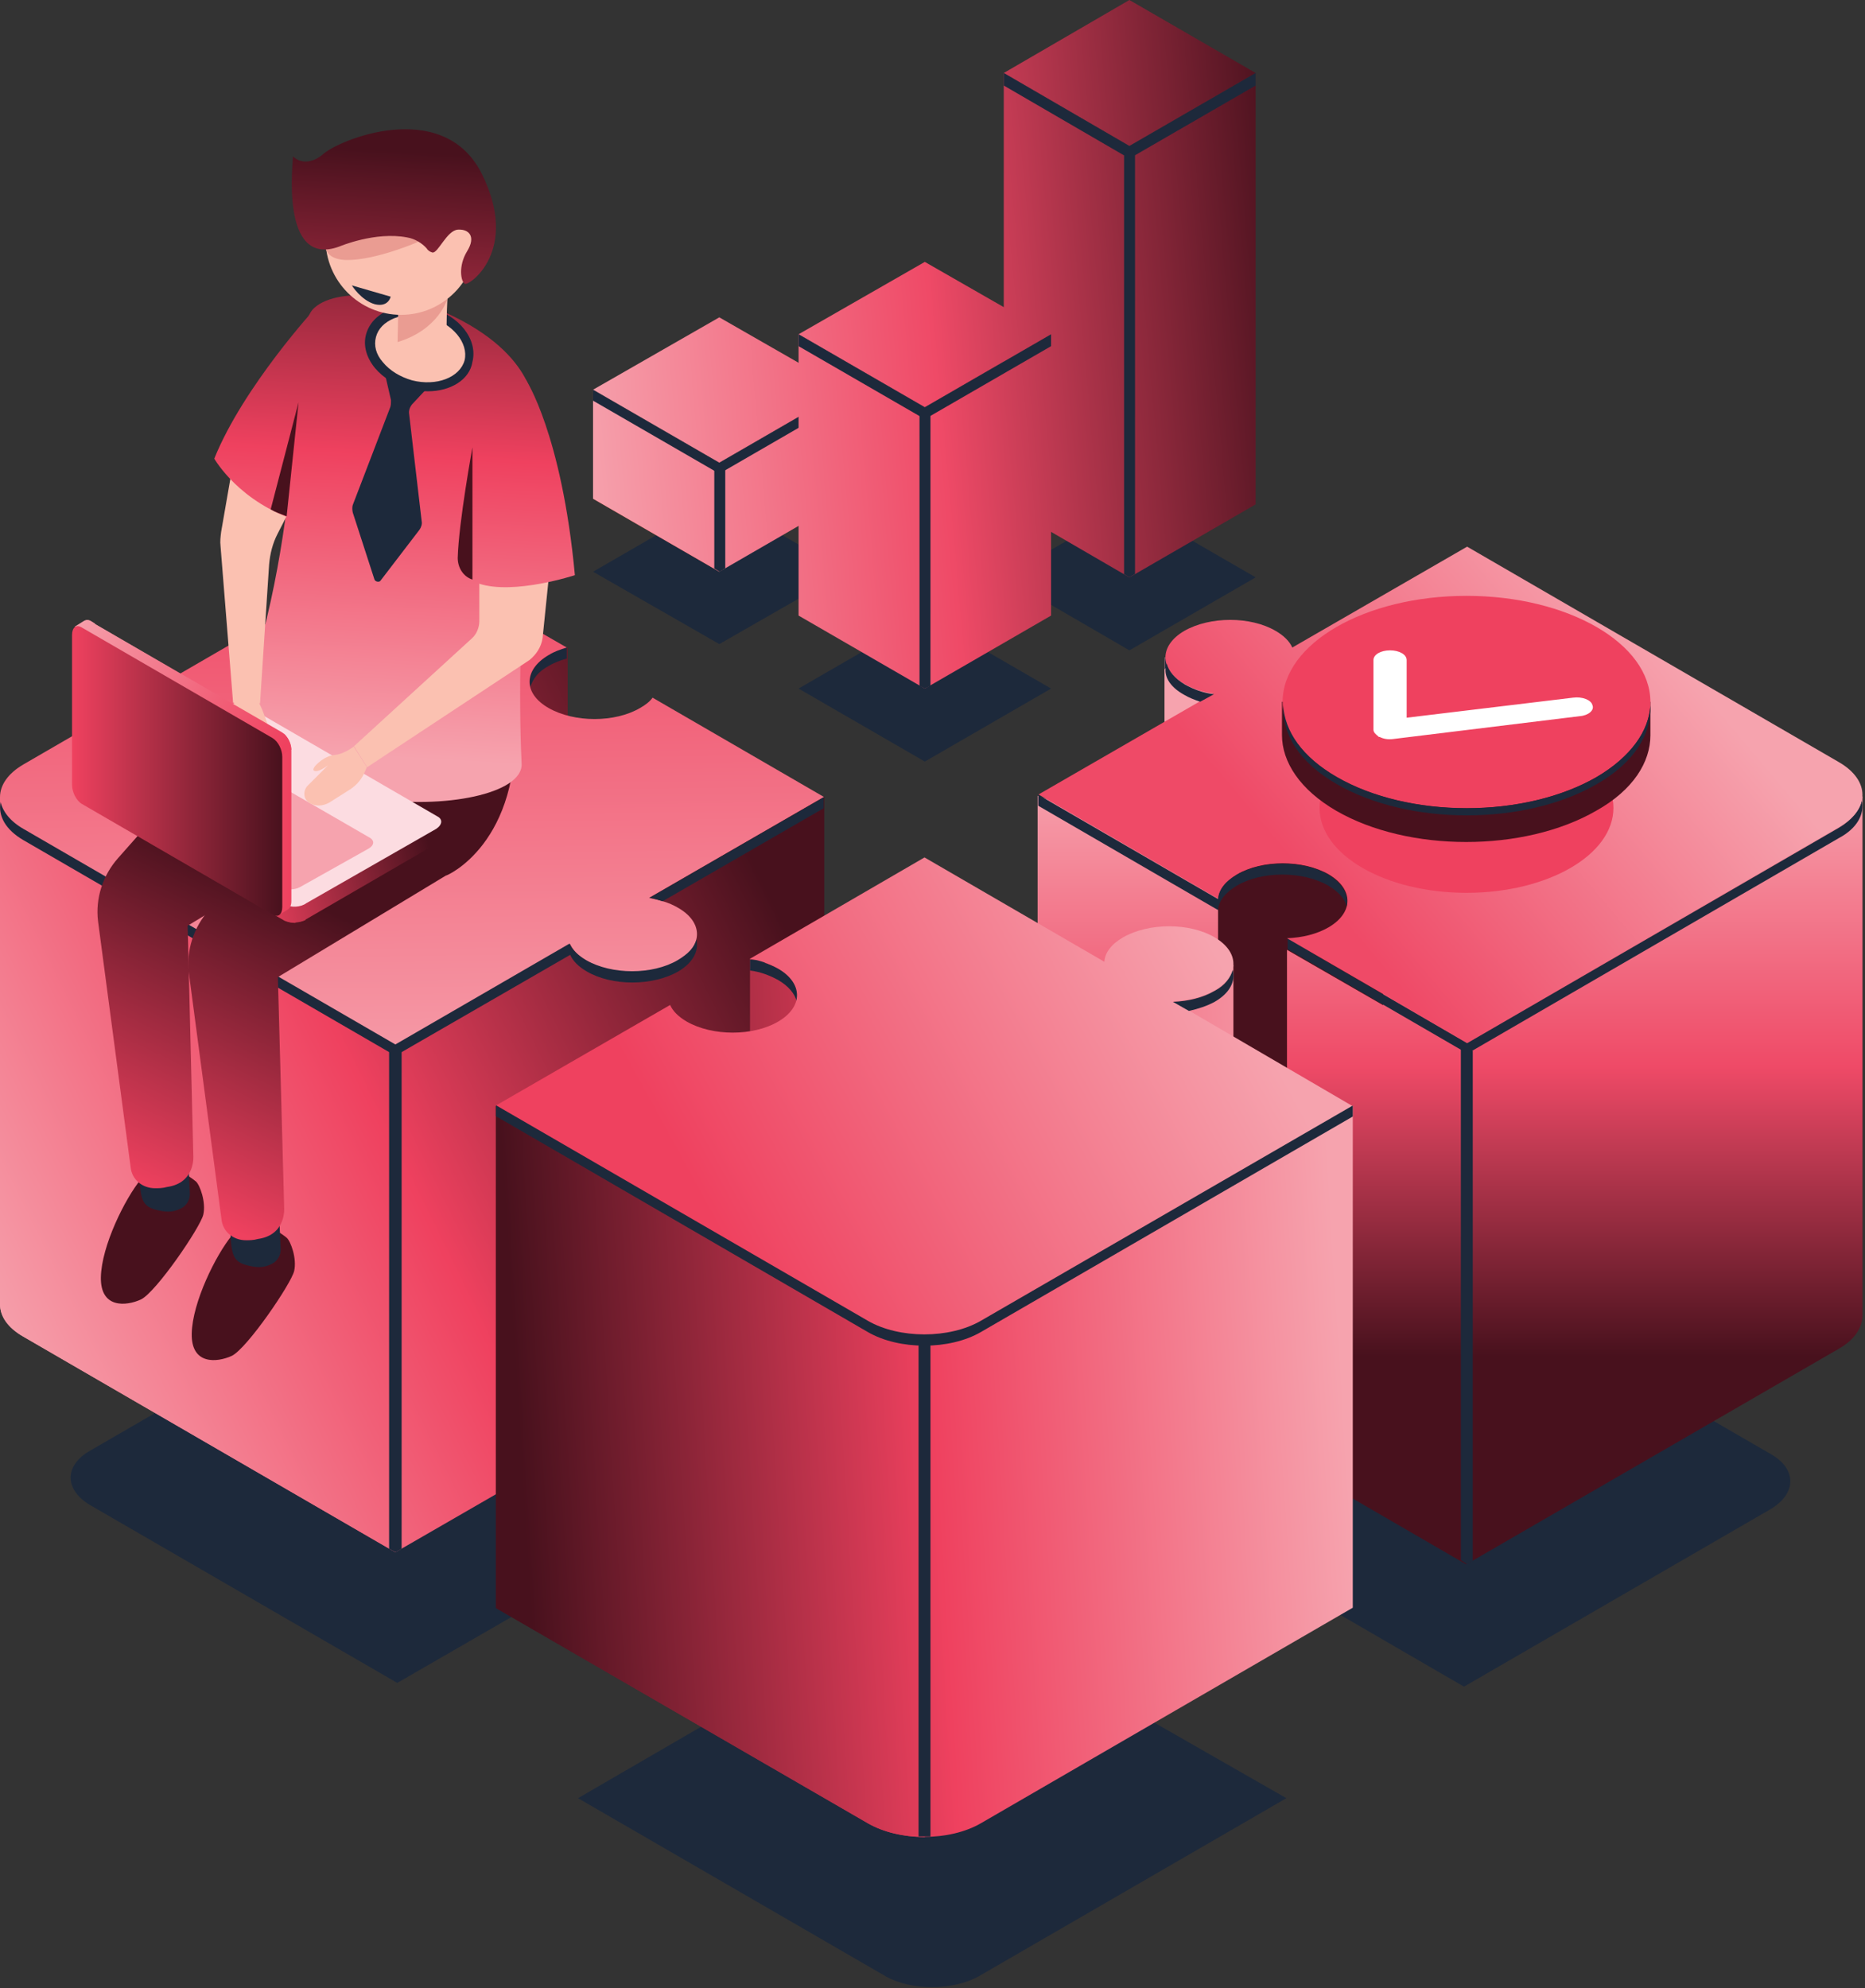 <?xml version="1.0" encoding="utf-8"?>
<!-- Generator: Adobe Illustrator 25.0.0, SVG Export Plug-In . SVG Version: 6.00 Build 0)  -->
<svg version="1.1" id="Layer_1" xmlns="http://www.w3.org/2000/svg" xmlns:xlink="http://www.w3.org/1999/xlink" x="0px" y="0px"
	 viewBox="0 0 595.3 634.6" style="enable-background:new 0 0 595.3 634.6;" xml:space="preserve">
<rect x="0" y="0" width="595.3" height="634.6" fill="#333333" stroke="none"/>
<style type="text/css">
	.st0{clip-path:url(#SVGID_2_);}
	.st1{fill:#1D293B;}
	.st2{fill:#C13F27;}
	.st3{fill:url(#SVGID_3_);}
	.st4{fill:url(#SVGID_4_);}
	.st5{fill:url(#SVGID_5_);}
	.st6{fill:url(#SVGID_6_);}
	.st7{fill:url(#SVGID_7_);}
	.st8{fill:url(#SVGID_8_);}
	.st9{fill:url(#SVGID_9_);}
	.st10{fill:url(#SVGID_10_);}
	.st11{fill:url(#SVGID_11_);}
	.st12{fill:#F0EFEF;}
	.st13{fill:url(#SVGID_12_);}
	.st14{fill:url(#SVGID_13_);}
	.st15{fill:#3A6CAB;}
	.st16{fill:#48111D;}
	.st17{fill:url(#SVGID_14_);}
	.st18{fill:url(#SVGID_15_);}
	.st19{fill:url(#SVGID_16_);}
	.st20{fill:url(#SVGID_17_);}
	.st21{fill:url(#SVGID_18_);}
	.st22{fill:url(#SVGID_19_);}
	.st23{fill:url(#SVGID_20_);}
	.st24{fill:url(#SVGID_21_);}
	.st25{fill:url(#SVGID_22_);}
	.st26{fill:url(#SVGID_23_);}
	.st27{fill:url(#SVGID_24_);}
	.st28{fill:#FBC1B1;}
	.st29{fill:#EA9C92;}
	.st30{fill:url(#SVGID_25_);}
	.st31{fill:url(#SVGID_26_);}
	.st32{fill:url(#SVGID_27_);}
	.st33{fill:url(#SVGID_28_);}
	.st34{fill:#5793CE;}
	.st35{fill:url(#SVGID_29_);}
	.st36{fill:#FCDCE1;}
	.st37{fill:#F6A3AE;}
	.st38{fill:url(#SVGID_30_);}
	.st39{fill:url(#SVGID_31_);}
	.st40{fill:url(#SVGID_32_);}
	.st41{fill:url(#SVGID_33_);}
	.st42{fill:url(#SVGID_34_);}
	.st43{fill:url(#SVGID_35_);}
	.st44{fill:#EF415F;}
	.st45{fill:#FFFFFF;}
</style>
<g>
	<g>
		<defs>
			<rect id="SVGID_1_" width="594.6" height="634.6"/>
		</defs>
		<clipPath id="SVGID_2_">
			<use xlink:href="#SVGID_1_"  style="overflow:visible;"/>
		</clipPath>
		<g class="st0">
			<path class="st1" d="M189.3,182.5l40.3-23.3l40.3,23.3l-40.3,23.1L189.3,182.5z"/>
			<path class="st2" d="M229.6,182.5v-34.8l-40.3-23.3v34.8L229.6,182.5z"/>
			
				<linearGradient id="SVGID_3_" gradientUnits="userSpaceOnUse" x1="185.692" y1="682.808" x2="416.963" y2="703.799" gradientTransform="matrix(1 0 0 -1 8.410366e-06 842.11)">
				<stop  offset="0" style="stop-color:#F6A3AE"/>
				<stop  offset="0.5" style="stop-color:#EF4A67"/>
				<stop  offset="1" style="stop-color:#48111D"/>
			</linearGradient>
			<path class="st3" d="M229.6,147.7l40.3-23.3v34.8l-40.3,23.3V147.7z"/>
			
				<linearGradient id="SVGID_4_" gradientUnits="userSpaceOnUse" x1="185.363" y1="686.436" x2="416.635" y2="707.426" gradientTransform="matrix(1 0 0 -1 8.410366e-06 842.11)">
				<stop  offset="0" style="stop-color:#F6A3AE"/>
				<stop  offset="0.5" style="stop-color:#EF4A67"/>
				<stop  offset="1" style="stop-color:#48111D"/>
			</linearGradient>
			<path class="st4" d="M229.6,182.5v-34.8l-40.3-23.3v34.8L229.6,182.5z"/>
			
				<linearGradient id="SVGID_5_" gradientUnits="userSpaceOnUse" x1="182.922" y1="713.331" x2="414.194" y2="734.321" gradientTransform="matrix(1 0 0 -1 8.410366e-06 842.11)">
				<stop  offset="0" style="stop-color:#F6A3AE"/>
				<stop  offset="0.5" style="stop-color:#EF4A67"/>
				<stop  offset="1" style="stop-color:#48111D"/>
			</linearGradient>
			<path class="st5" d="M189.3,124.4l40.3-23.1l40.3,23.1l-40.3,23.3L189.3,124.4z"/>
			<path class="st1" d="M229.6,147.7l-40.3-23.3v3.5l40.3,23.3l40.3-23.3v-3.5L229.6,147.7z"/>
			<path class="st1" d="M227.9,181.4l1.8,1.1l1.8-1.1v-33h-3.5V181.4z"/>
			<path class="st1" d="M320.4,184.3l40.1-23.3l40.3,23.3l-40.3,23.3L320.4,184.3z"/>
			
				<linearGradient id="SVGID_6_" gradientUnits="userSpaceOnUse" x1="181.961" y1="723.923" x2="413.232" y2="744.913" gradientTransform="matrix(1 0 0 -1 8.410366e-06 842.11)">
				<stop  offset="0" style="stop-color:#F6A3AE"/>
				<stop  offset="0.5" style="stop-color:#EF4A67"/>
				<stop  offset="1" style="stop-color:#48111D"/>
			</linearGradient>
			<path class="st6" d="M360.5,184.3V46.6l-40.1-23.3V161L360.5,184.3z"/>
			
				<linearGradient id="SVGID_7_" gradientUnits="userSpaceOnUse" x1="182.289" y1="720.305" x2="413.56" y2="741.295" gradientTransform="matrix(1 0 0 -1 8.410366e-06 842.11)">
				<stop  offset="0" style="stop-color:#F6A3AE"/>
				<stop  offset="0.5" style="stop-color:#EF4A67"/>
				<stop  offset="1" style="stop-color:#48111D"/>
			</linearGradient>
			<path class="st7" d="M360.5,46.6l40.3-23.3V161l-40.3,23.3V46.6z"/>
			
				<linearGradient id="SVGID_8_" gradientUnits="userSpaceOnUse" x1="174.877" y1="801.975" x2="406.148" y2="822.965" gradientTransform="matrix(1 0 0 -1 8.410366e-06 842.11)">
				<stop  offset="0" style="stop-color:#F6A3AE"/>
				<stop  offset="0.5" style="stop-color:#EF4A67"/>
				<stop  offset="1" style="stop-color:#48111D"/>
			</linearGradient>
			<path class="st8" d="M320.4,23.3L360.5,0l40.3,23.3l-40.3,23.3L320.4,23.3z"/>
			<path class="st1" d="M360.5,46.6l-40.1-23.3v4l40.1,23.3l40.3-23.3v-4L360.5,46.6z"/>
			<path class="st1" d="M358.7,183.2l1.8,1.1l1.8-1.1V47.7h-3.5V183.2z"/>
			<path class="st1" d="M254.9,219.8l40.3-23.3l40.3,23.3l-40.3,23.3L254.9,219.8z"/>
			
				<linearGradient id="SVGID_9_" gradientUnits="userSpaceOnUse" x1="186.777" y1="670.857" x2="418.049" y2="691.846" gradientTransform="matrix(1 0 0 -1 8.410366e-06 842.11)">
				<stop  offset="0" style="stop-color:#F6A3AE"/>
				<stop  offset="0.5" style="stop-color:#EF4A67"/>
				<stop  offset="1" style="stop-color:#48111D"/>
			</linearGradient>
			<path class="st9" d="M295.2,219.8V130l-40.3-23.3v89.8L295.2,219.8z"/>
			
				<linearGradient id="SVGID_10_" gradientUnits="userSpaceOnUse" x1="187.107" y1="667.229" x2="418.377" y2="688.218" gradientTransform="matrix(1 0 0 -1 8.410366e-06 842.11)">
				<stop  offset="0" style="stop-color:#F6A3AE"/>
				<stop  offset="0.5" style="stop-color:#EF4A67"/>
				<stop  offset="1" style="stop-color:#48111D"/>
			</linearGradient>
			<path class="st10" d="M295.2,130l40.3-23.3v89.8l-40.3,23.3V130z"/>
			
				<linearGradient id="SVGID_11_" gradientUnits="userSpaceOnUse" x1="181.86" y1="725.03" x2="413.132" y2="746.02" gradientTransform="matrix(1 0 0 -1 8.410366e-06 842.11)">
				<stop  offset="0" style="stop-color:#F6A3AE"/>
				<stop  offset="0.5" style="stop-color:#EF4A67"/>
				<stop  offset="1" style="stop-color:#48111D"/>
			</linearGradient>
			<path class="st11" d="M254.9,106.7l40.3-23.1l40.3,23.1L295.2,130L254.9,106.7z"/>
			<path class="st1" d="M295.2,130l-40.3-23.3v3.8l40.3,23.3l40.3-23.3v-3.8L295.2,130z"/>
			<path class="st12" d="M341.2,415.9c-2.9-0.4-5.5-1.3-7.8-2.7c-6.6-3.8-6.6-10.2,0-14c6.6-3.8,17.5-3.8,24.1,0
				c2.2,1.3,3.8,2.9,4.4,4.4l46.1-26.6L310,320.5c-8.2-4.7-21.5-4.7-29.9,0L182,377.3l45.2,26.2c-1.8,0.4-3.3,1.1-4.9,2
				c-6.6,3.8-6.6,10.2,0,14c6.6,3.8,17.5,3.8,24.1,0c1.5-0.9,2.7-1.8,3.3-2.9l45.2,26.2L341.2,415.9z"/>
			<path class="st1" d="M565.3,464.2l-98.1-56.8l-46.1,26.6c-0.7-1.6-2.2-3.1-4.4-4.4c-6.6-3.8-17.5-3.8-24.1,0
				c-6.6,3.8-6.6,10.2,0,14c2.2,1.3,4.9,2.2,7.8,2.7l-46.1,26.6l47.4,27.5c0.2-2.2,2-4.7,4.9-6.4c6.6-3.8,10-4.7,16.6-0.7
				c6.6,3.8,8.2,8,1.6,11.8c-3.1,1.8-0.9,5.5-4.9,5.8l47.4,27.5l98.1-56.8C573.5,476.6,573.5,468.9,565.3,464.2z"/>
			<path class="st1" d="M201.1,500.8c-2.2-1.3-4.9-2-7.5-2.4l46.1-26.6l-45.2-26.2c-0.9,1.1-2,2-3.3,2.9c-6.6,3.8-17.5,3.8-24.1,0
				c-6.6-3.8-6.6-10.2,0-14c1.6-0.9,3.1-1.6,4.9-2l-45.2-26.2l-98.1,56.8c-8.2,4.7-8.2,12.4,0,17.3l98.1,56.8l46.1-26.6
				c0.7,1.6,2.2,3.1,4.4,4.4c6.6,3.8,17.5,3.8,24.1,0C207.7,510.8,207.7,504.6,201.1,500.8z"/>
			<path class="st1" d="M362.9,546.7c4-0.2,8-1.1,11.1-2.9c6.6-3.8,6.6-10.2,0-14c-6.6-3.8-17.5-3.8-24.1,0c-3.1,1.8-4.7,4-4.9,6.4
				l-47.4-27.5l-46.1,26.6c2.9,0.4,5.3,1.3,7.5,2.4c6.6,3.8,6.6,10.2,0,14c-6.6,3.8-17.5,3.8-24.1,0c-2.2-1.3-3.5-2.9-4.4-4.4
				L184.5,574l98.1,56.8c8.2,4.7,21.5,4.7,29.9,0l98.1-56.8L362.9,546.7z"/>
			
				<linearGradient id="SVGID_12_" gradientUnits="userSpaceOnUse" x1="462.687" y1="594.28" x2="462.687" y2="409.138" gradientTransform="matrix(1 0 0 -1 8.410366e-06 842.11)">
				<stop  offset="0" style="stop-color:#F6A3AE"/>
				<stop  offset="0.5" style="stop-color:#EF4A67"/>
				<stop  offset="1" style="stop-color:#48111D"/>
			</linearGradient>
			<path class="st13" d="M574.6,262.2l-106.3-61.4l-55.8,32.2c-0.9-2-2.7-3.8-5.3-5.3c-2.9-1.6-6.2-2.7-10-3.1
				c-1.8-2.4-7.8-9.5-8.4-9.8c-0.7-0.2-17.1-4.9-17.1-4.9V236c0,3.1,2,6.2,6,8.7c2.7,1.6,6,2.7,9.3,3.1l-28.1,16.2l-27.7-10v166.3
				l57.4,33.3c0.2-2.9,2.2-5.5,6-7.8c4.4-2.4,10.2-3.8,15.9-3.5V466l57.4,33.3l118.7-68.8c5.1-2.9,7.5-6.9,7.5-10.6V254.2
				L574.6,262.2z"/>
			
				<linearGradient id="SVGID_13_" gradientUnits="userSpaceOnUse" x1="531.221" y1="594.28" x2="531.221" y2="409.138" gradientTransform="matrix(1 0 0 -1 8.410366e-06 842.11)">
				<stop  offset="0" style="stop-color:#F6A3AE"/>
				<stop  offset="0.5" style="stop-color:#EF4A67"/>
				<stop  offset="1" style="stop-color:#48111D"/>
			</linearGradient>
			<path class="st14" d="M468.3,200.7l-0.4,0.2V499l0.4,0.2L587,430.5c5.1-2.9,7.5-6.9,7.5-10.6V254.2l-19.9,8L468.3,200.7z"/>
			<path class="st15" d="M410.8,307.2v-7.5l6.6,3.8L410.8,307.2z"/>
			<path class="st16" d="M388.8,266.8v186.5c0.2-2.9,2.2-5.5,6-7.8c8-4.7,21-4.7,29.2,0c1.8,1.1,3.1,2.2,4,3.3
				c4.2-1.3,8.9-2.2,13.5-2.4V266.6h-52.7V266.8z"/>
			
				<linearGradient id="SVGID_14_" gradientUnits="userSpaceOnUse" x1="426.925" y1="594.28" x2="426.925" y2="409.138" gradientTransform="matrix(1 0 0 -1 8.410366e-06 842.11)">
				<stop  offset="0" style="stop-color:#F6A3AE"/>
				<stop  offset="0.5" style="stop-color:#EF4A67"/>
				<stop  offset="1" style="stop-color:#48111D"/>
			</linearGradient>
			<path class="st17" d="M443.1,484.6V321.8l-32.3-18.6v45.7V466L443.1,484.6z"/>
			<path class="st1" d="M594.3,255.5c-0.7,3.1-3.1,6.2-7.3,8.7l-118.7,68.8l-50-29.1c0-0.9-0.2-2.4-0.2-2.4l-7.1-2v3.5l57.4,33.3
				L587,267.5C592.8,264.4,595.2,259.9,594.3,255.5z"/>
			<path class="st1" d="M371.8,213.6V210l2.9,0.9L371.8,213.6z"/>
			
				<linearGradient id="SVGID_15_" gradientUnits="userSpaceOnUse" x1="524.293" y1="644.771" x2="420.782" y2="557.194" gradientTransform="matrix(1 0 0 -1 8.410366e-06 842.11)">
				<stop  offset="0" style="stop-color:#F6A3AE"/>
				<stop  offset="1" style="stop-color:#EF4A67"/>
			</linearGradient>
			<path class="st18" d="M587,243.3l-118.7-68.8l-55.8,32.2c-0.9-2-2.7-3.8-5.3-5.3c-8-4.7-21-4.7-29.2,0c-8,4.7-8,12.2,0,16.9
				c2.7,1.6,6,2.7,9.3,3.1l-55.8,32.2l57.4,33.3c0.2-2.9,2.2-5.5,6-7.8c8-4.7,21-4.7,29.2,0c8,4.7,8,12.2,0,16.9
				c-3.8,2.2-8.4,3.3-13.3,3.5l57.4,33.3l118.7-68.8C597,258.4,597,249.1,587,243.3z"/>
			<path class="st1" d="M378,221.8c1.5,0.9,3.3,1.6,5.1,2.2l4.4-2.4c-3.5-0.4-6.6-1.6-9.3-3.1c-3.3-2-5.1-4.2-5.8-6.7
				C371.1,215.4,373.1,219.1,378,221.8z"/>
			<path class="st1" d="M429.8,289.4c0.9-3.5-1.1-7.3-5.8-10.2c-8-4.7-21-4.7-29.2,0c-3.8,2.2-5.8,4.9-6,7.8l-57.4-33.3v3.5
				l57.4,33.3c0.2-2.9,2.2-5.5,6-7.8c8-4.7,21-4.7,29.2,0C427.4,284.8,429.4,287,429.8,289.4z"/>
			
				<linearGradient id="SVGID_16_" gradientUnits="userSpaceOnUse" x1="-8.857" y1="422.879" x2="248.854" y2="549.773" gradientTransform="matrix(1 0 0 -1 8.410366e-06 842.11)">
				<stop  offset="0" style="stop-color:#F6A3AE"/>
				<stop  offset="0.5" style="stop-color:#EF415F"/>
				<stop  offset="1" style="stop-color:#48111D"/>
			</linearGradient>
			<path class="st19" d="M263.1,416.3V254.4l-27.2,10.2l-27.5-15.7c-0.9,1.3-2.4,2.4-4,3.3c-8,4.7-21,4.7-29.2,0
				c-8-4.7-8-12-0.4-16.6l6.4,3.5v-32.4h-19.7l-2,13.5l-33.2-19.1l-105,60.8L0,254.4v161.9c0,3.8,2.4,7.5,7.5,10.4l118.7,68.8
				l55.8-32.2c0.9,2,2.7,3.8,5.3,5.3c8,4.7,21,4.7,29.2,0c4.2-2.4,6.2-5.5,6-8.9v-20L263.1,416.3z"/>
			
				<linearGradient id="SVGID_17_" gradientUnits="userSpaceOnUse" x1="-12.362" y1="429.998" x2="245.348" y2="556.89" gradientTransform="matrix(1 0 0 -1 8.410366e-06 842.11)">
				<stop  offset="0" style="stop-color:#F6A3AE"/>
				<stop  offset="0.5" style="stop-color:#EF415F"/>
				<stop  offset="1" style="stop-color:#48111D"/>
			</linearGradient>
			<path class="st20" d="M126.2,201.2l-105,60.8L0,254.4v161.9c0,3.8,2.4,7.5,7.5,10.4l118.7,68.8V201.2z"/>
			<path class="st1" d="M176.3,206.9l-0.7,1.8l0.2,0.2c-0.2,0-0.4,0.2-0.7,0.2c-4.9,2.9-6.6,6.7-5.8,10.2c0.7-2.4,2.4-4.9,5.8-6.7
				c1.8-1.1,3.8-1.8,5.8-2.4v-3.5L176.3,206.9z"/>
			
				<linearGradient id="SVGID_18_" gradientUnits="userSpaceOnUse" x1="132.922" y1="485.687" x2="130.285" y2="683.113" gradientTransform="matrix(1 0 0 -1 8.410366e-06 842.11)">
				<stop  offset="0" style="stop-color:#F6A3AE"/>
				<stop  offset="1" style="stop-color:#EF415F"/>
			</linearGradient>
			<path class="st21" d="M216.3,289.7c-2.7-1.6-5.8-2.4-9.1-3.1l55.8-32.2l-54.7-31.7c-0.9,1.3-2.4,2.4-4,3.3c-8,4.7-21,4.7-29.2,0
				c-8.2-4.7-8-12.2,0-16.9c1.8-1.1,3.8-1.8,5.8-2.4l-54.7-31.5L7.5,244c-10,5.8-10,15.1,0,20.8l118.7,68.8l55.8-32.2
				c0.9,2,2.7,3.8,5.3,5.3c8,4.7,21,4.7,29.2,0C224.5,301.9,224.5,294.3,216.3,289.7z"/>
			<path class="st1" d="M216.3,306.5c-8,4.7-21,4.7-29.2,0c-2.7-1.6-4.4-3.3-5.3-5.3l-55.6,32.2L7.5,264.6c-4.2-2.4-6.6-5.5-7.3-8.6
				c-0.9,4.4,1.6,8.9,7.3,12.2l118.7,68.8l55.8-32.2c0.9,2,2.7,3.8,5.3,5.3c8,4.7,21,4.7,29.2,0c4.9-2.9,6.6-6.7,5.8-10.2
				C221.7,302.3,219.7,304.5,216.3,306.5z"/>
			<path class="st1" d="M207.3,286.6c1.5,0.2,2.9,0.7,4.2,1.1l51.4-29.7v-3.5L207.3,286.6z"/>
			
				<linearGradient id="SVGID_19_" gradientUnits="userSpaceOnUse" x1="428.235" y1="407.168" x2="165.43" y2="390.551" gradientTransform="matrix(1 0 0 -1 8.410366e-06 842.11)">
				<stop  offset="0" style="stop-color:#F6A3AE"/>
				<stop  offset="0.5" style="stop-color:#EF415F"/>
				<stop  offset="1" style="stop-color:#48111D"/>
			</linearGradient>
			<path class="st22" d="M405.2,363.5l-30.8-17.7c4.9-0.2,9.5-1.3,13.3-3.5c3.3-2,5.3-4.4,5.8-6.9l0.2,0.2V334v-26l-26.1,10.2l6,4
				c-5.5,0-11.1,1.1-15.3,3.5c-3.8,2.2-5.8,4.9-6,7.8L295,300.3l-33.7,19.1l-3.5-11.8l-18.4-1.6v28.8l5.5-1.3
				c1.3,0.4,2.4,0.9,3.5,1.6c8,4.7,8,12.2,0,16.9c-8,4.7-21,4.7-29.2,0c-2.7-1.6-4.4-3.3-5.3-5.3l-30.8,17.7l-24.8-11.5v160.4
				L277,582c10,5.8,26.1,5.8,36.1,0l118.7-68.8V352.9L405.2,363.5z"/>
			<path class="st1" d="M248.4,309.2c-1.3-0.7-2.7-1.3-4.2-1.8l-0.4-0.9l-4.4-0.2v3.5c3.3,0.4,6.4,1.6,9.1,3.1
				c3.3,2,5.1,4.2,5.8,6.7C255.3,315.6,253.3,311.9,248.4,309.2z"/>
			
				<linearGradient id="SVGID_20_" gradientUnits="userSpaceOnUse" x1="429.3" y1="390.308" x2="166.496" y2="373.691" gradientTransform="matrix(1 0 0 -1 8.410366e-06 842.11)">
				<stop  offset="0" style="stop-color:#F6A3AE"/>
				<stop  offset="0.5" style="stop-color:#EF415F"/>
				<stop  offset="1" style="stop-color:#48111D"/>
			</linearGradient>
			<path class="st23" d="M295.2,336.9h-44.1c5.3,4.7,4.4,11.1-2.7,15.1c-8,4.7-21,4.7-29.2,0c-2.7-1.6-4.4-3.3-5.3-5.3l-30.8,17.7
				l-24.8-11.5v160.4L277,582c5.1,2.9,11.5,4.4,18.2,4.4V336.9z"/>
			
				<linearGradient id="SVGID_21_" gradientUnits="userSpaceOnUse" x1="387.15" y1="540.031" x2="227.596" y2="452.508" gradientTransform="matrix(1 0 0 -1 8.410366e-06 842.11)">
				<stop  offset="0" style="stop-color:#F6A3AE"/>
				<stop  offset="1" style="stop-color:#EF415F"/>
			</linearGradient>
			<path class="st24" d="M374.4,319.6c4.9-0.2,9.5-1.3,13.3-3.5c8-4.7,8-12.2,0-16.9c-8-4.7-21-4.7-29.2,0c-3.8,2.2-5.8,4.9-6,7.8
				l-57.4-33.3l-55.8,32.4c3.3,0.4,6.4,1.6,9.1,3.1c8,4.7,8,12.2,0,16.9c-8,4.7-21,4.7-29.2,0c-2.7-1.6-4.4-3.3-5.3-5.3l-55.8,32.2
				l118.7,68.8c10,5.8,26.1,5.8,36.1,0l118.7-68.8L374.4,319.6z"/>
			<path class="st1" d="M393.5,309.6c-0.7,2.4-2.4,4.9-5.8,6.7c-3.8,2.2-8.4,3.3-13.3,3.5l5.1,2.9c3.1-0.7,5.8-1.6,8.2-2.9
				C392.6,317,394.4,313.2,393.5,309.6z"/>
			<path class="st1" d="M313.1,421.6c-10,5.8-26.1,5.8-36.1,0l-118.7-68.8v3.5L277,425.2c10,5.8,26.1,5.8,36.1,0l118.7-68.8v-3.5
				L313.1,421.6z"/>
			<path class="st16" d="M87.5,392.4c0,0-8.4-4.2-13.5,2c-5.1,6.2-12.6,21.3-12.8,31.3c-0.2,10,8,9.3,12.8,7.1
				c4.9-2.4,19-23.1,19.9-27.1c0.9-4-1.1-9.5-2.4-10.6C90.1,393.9,87.5,392.4,87.5,392.4z"/>
			<path class="st1" d="M89.2,390.1l0.4,8.7c0,1.8-0.9,3.5-2.4,4.4c-1.6,0.9-3.5,1.6-6.4,1.1c-6.4-1.1-6.9-2.9-7.3-11.5
				C72.9,384.2,89.2,390.1,89.2,390.1z"/>
			<path class="st16" d="M58.5,374.4c0,0-8.4-4.2-13.5,2c-5.1,6.2-12.6,21.3-12.8,31.3c-0.2,10,8,9.3,12.8,7.1
				c4.9-2.4,19-23.1,19.9-27.1c0.9-4-1.1-9.5-2.4-10.6S58.5,374.4,58.5,374.4z"/>
			<path class="st1" d="M60.2,372.4l0.4,8.7c0,1.8-0.9,3.5-2.4,4.4c-1.6,0.9-3.5,1.6-6.4,1.1c-6.4-1.1-6.9-2.9-7.3-11.5
				C44.1,366.4,60.2,372.4,60.2,372.4z"/>
			
				<linearGradient id="SVGID_22_" gradientUnits="userSpaceOnUse" x1="28.96" y1="470.794" x2="74.635" y2="565.938" gradientTransform="matrix(1 0 0 -1 8.410366e-06 842.11)">
				<stop  offset="0" style="stop-color:#EF415F"/>
				<stop  offset="1" style="stop-color:#48111D"/>
			</linearGradient>
			<path class="st25" d="M133.5,213.4c-2.4-40.6-43.8,6-43.8,6l-28.3,27.7l-23.7,26.8c-4.9,5.5-7.3,12.9-6.4,20.2l10.4,78.5
				c0.4,4,3.8,6.7,7.8,6.7c1.1,0,2.4,0,3.8-0.4c9.3-1.3,8.4-10.2,8.4-10.2l-1.8-73.2l51.6-31.3C111.6,264.4,136,254,133.5,213.4z"/>
			
				<linearGradient id="SVGID_23_" gradientUnits="userSpaceOnUse" x1="59.497" y1="456.135" x2="105.171" y2="551.28" gradientTransform="matrix(1 0 0 -1 8.410366e-06 842.11)">
				<stop  offset="0" style="stop-color:#EF415F"/>
				<stop  offset="1" style="stop-color:#48111D"/>
			</linearGradient>
			<path class="st26" d="M164.3,228.9c-2.4-40.6-43.8,6-43.8,6l-28.3,27.7l-25.5,27.9c-4.9,5.5-7.3,12.9-6.4,20.2l10.4,78.5
				c0.4,4,3.8,6.7,7.8,6.7c1.1,0,2.4,0,3.8-0.4c9.3-1.3,8.4-10.2,8.4-10.2l-2-73.4l53.6-32.4C142.4,279.7,166.7,269.3,164.3,228.9z"
				/>
			
				<linearGradient id="SVGID_24_" gradientUnits="userSpaceOnUse" x1="122.433" y1="600.343" x2="133.419" y2="793.38" gradientTransform="matrix(1 0 0 -1 8.410366e-06 842.11)">
				<stop  offset="0" style="stop-color:#F6A3AE"/>
				<stop  offset="0.5" style="stop-color:#EF415F"/>
				<stop  offset="1" style="stop-color:#48111D"/>
			</linearGradient>
			<path class="st27" d="M139.7,98.7c31.4,13.1,30.8,31.5,30.8,31.5s-6.2,68.1-4,113.6c0.9,19.1-100.8,20.4-85.7-30.2
				c17.9-59.7,11.1-108,19.5-115.3C108.7,90.7,131.8,95.4,139.7,98.7z"/>
			<path class="st28" d="M149.9,115.1c-1.6,6.4-10,9.8-18.6,7.5c-8.6-2.2-14.4-9.3-12.6-15.5c1.5-6.4,10-9.8,18.6-7.5
				C145.9,101.8,151.5,108.9,149.9,115.1z"/>
			<path class="st1" d="M137.3,122.9l-5.8,6.2c-0.7,0.9-1.1,2-0.9,3.1l4,34.2c0.2,0.9-0.2,2-0.7,2.7l-12.4,16.2
				c-0.4,0.7-1.8,0.4-2-0.4l-6.9-21.3c-0.2-0.9-0.2-1.8,0-2.4l12-31.3c0.2-0.7,0.2-1.3,0.2-2.2l-1.8-7.8L137.3,122.9z"/>
			<path class="st1" d="M136.6,124.9c-1.8,0-3.8-0.2-5.8-0.7c-4.4-1.1-8.4-3.5-11.1-6.7c-2.7-3.3-3.8-7.1-2.9-10.6
				c0.9-3.5,3.5-6.4,7.5-8c3.8-1.6,8.4-1.8,12.8-0.7c9.5,2.4,15.5,10.2,13.7,17.3C149.9,121.3,143.7,124.9,136.6,124.9z
				 M131.8,100.5c-2.2,0-4.2,0.4-6,1.1c-3.1,1.3-5.1,3.3-5.8,6c-0.7,2.7,0,5.5,2.2,8c2.2,2.7,5.5,4.7,9.3,5.8
				c7.8,2,15.3-0.9,16.8-6.4c1.3-5.5-3.8-11.8-11.5-13.8C135.1,100.7,133.5,100.5,131.8,100.5z"/>
			<path class="st28" d="M127.1,97.4c0,0,0.2,1.3-0.2,11.3c-0.2,3.1,10.9,6,13.5,3.3c2.9-2.9,1.8-5.8,2.4-16.4
				C143.5,84.7,127.1,97.4,127.1,97.4z"/>
			<path class="st29" d="M142.8,95.4c0,0-2.7,9.8-15.9,13.8l0.2-8.9L142.8,95.4z"/>
			<path class="st28" d="M128,100.5c13.3,0,24.1-10.8,24.1-24.2S141.3,52.1,128,52.1c-13.3,0-24.1,10.8-24.1,24.2
				S114.7,100.5,128,100.5z"/>
			<path class="st29" d="M133.5,77.2c0,0-13.3,5.8-22.6,5.8c-9.3,0-7.1-7.5-7.1-7.5l27.2-4L133.5,77.2z"/>
			
				<linearGradient id="SVGID_25_" gradientUnits="userSpaceOnUse" x1="115.639" y1="600.73" x2="126.626" y2="793.767" gradientTransform="matrix(1 0 0 -1 8.410366e-06 842.11)">
				<stop  offset="0" style="stop-color:#F6A3AE"/>
				<stop  offset="0.5" style="stop-color:#EF415F"/>
				<stop  offset="1" style="stop-color:#48111D"/>
			</linearGradient>
			<path class="st30" d="M108.3,78.7c0,0,11.5-4.9,21.7-2.9c2.4,0.4,4.7,1.8,6.2,3.5c0.4,0.7,1.1,1.1,1.8,1.3
				c1.8,0.4,4.6-7.1,8.2-7.3c3.5-0.2,5.8,2.2,2.9,6.9c-2.9,4.7-2,9.8-0.7,10.4c1.3,0.7,17.7-10.6,5.3-35.3
				c-12.4-24.4-46.1-10.6-50.9-5.8c0,0-5.1,4.4-9.3,0.4C93.7,50.6,89,85.8,108.3,78.7z"/>
			<path class="st28" d="M153,179.9v18.4c0,2-0.9,4.2-2.4,5.5l-37.6,34.4l4.2,6.7l51.8-34.2c2.2-1.8,3.8-4.2,4.2-7.1l3.5-34.2
				L153,179.9z"/>
			
				<linearGradient id="SVGID_26_" gradientUnits="userSpaceOnUse" x1="163.297" y1="598.018" x2="174.283" y2="791.055" gradientTransform="matrix(1 0 0 -1 8.410366e-06 842.11)">
				<stop  offset="0" style="stop-color:#F6A3AE"/>
				<stop  offset="0.5" style="stop-color:#EF415F"/>
				<stop  offset="1" style="stop-color:#48111D"/>
			</linearGradient>
			<path class="st31" d="M167.8,121.1c0,0,11.5,17.3,15.7,62.5c0,0-19.5,6.4-30.6,2.7C141.7,182.8,167.8,121.1,167.8,121.1z"/>
			<path class="st16" d="M150.8,142.8c0,0-4.4,24-4.7,35.3c0,3.1,1.8,6,4.7,6.9V142.8z"/>
			
				<linearGradient id="SVGID_27_" gradientUnits="userSpaceOnUse" x1="74.136" y1="577.591" x2="132.109" y2="592.024" gradientTransform="matrix(1 0 0 -1 8.410366e-06 842.11)">
				<stop  offset="0" style="stop-color:#EF415F"/>
				<stop  offset="1" style="stop-color:#48111D"/>
			</linearGradient>
			<path class="st32" d="M141.1,262.2l-8.4-1.1L78.8,230c-1.8-0.9-4.7-0.9-6.6,0.2l-38.1,22l-5.1-0.7v5.1c0,0.7,0.4,1.3,1.1,1.8
				L91,293.7c1.8,0.9,4.7,0.9,6.6-0.2l41.4-24c1.1-0.7,1.8-1.6,1.5-2.2v-5.1H141.1z"/>
			
				<linearGradient id="SVGID_28_" gradientUnits="userSpaceOnUse" x1="74.855" y1="574.705" x2="132.828" y2="589.138" gradientTransform="matrix(1 0 0 -1 8.410366e-06 842.11)">
				<stop  offset="0" style="stop-color:#EF415F"/>
				<stop  offset="1" style="stop-color:#48111D"/>
			</linearGradient>
			<path class="st33" d="M100.5,242.6l-3.8-2.2H54.7l-20.8,12l-5.1-0.7v5.1c0,0.7,0.4,1.3,1.1,1.8l60.9,35.3
				c0.9,0.4,2.2,0.7,3.5,0.7L100.5,242.6z"/>
			<path class="st34" d="M31.2,252l-2.2-0.2v5.1c0,0.7,0.4,1.3,1.1,1.8l1.1,0.7V252z"/>
			
				<linearGradient id="SVGID_29_" gradientUnits="userSpaceOnUse" x1="81.167" y1="549.349" x2="139.141" y2="563.782" gradientTransform="matrix(1 0 0 -1 8.410366e-06 842.11)">
				<stop  offset="0" style="stop-color:#EF415F"/>
				<stop  offset="1" style="stop-color:#48111D"/>
			</linearGradient>
			<path class="st35" d="M91.7,294.1c1.6,0.7,4,0.4,5.8-0.4V285h-5.8V294.1z"/>
			<path class="st36" d="M91.2,288.8l-60.9-35.3c-1.8-0.9-1.6-2.7,0.4-4l41.4-24c2-1.1,5.1-1.3,6.6-0.2l60.9,35.3
				c1.8,0.9,1.6,2.7-0.4,4l-41.4,23.7C95.9,289.7,92.8,289.7,91.2,288.8z"/>
			<path class="st37" d="M90.1,283.5l-50.7-29.3c-1.3-0.9-1.3-2.2,0.4-3.3L62,238.4c1.6-0.9,4.2-1.1,5.5-0.2l50.7,29.3
				c1.3,0.9,1.3,2.2-0.4,3.3l-22.1,12.4C94.1,284.1,91.5,284.1,90.1,283.5z"/>
			<path class="st28" d="M74.6,224.5l-0.7,4.2c-0.4,3.5-0.4,7.3,0.2,10.9l0.7,3.8c0.4,2,2,3.8,4.2,4c1.6,0.2,3.1-0.9,3.3-2.4
				l1.1-9.1c0,0,2.2,3.1,3.3,3.1s-1.3-9.1-3.8-14.2C80.6,219.6,74.6,224.5,74.6,224.5z"/>
			<path class="st28" d="M95.2,157.5l-6.6,12.9c-1.6,3.1-2.4,6.4-2.7,9.8L83,224.5l-8.6-0.2l-4-49.9c-0.2-1.6,0-3.1,0.2-4.7
				l4.4-25.3L95.2,157.5z"/>
			
				<linearGradient id="SVGID_30_" gradientUnits="userSpaceOnUse" x1="23.915" y1="597.065" x2="93.002" y2="597.065" gradientTransform="matrix(1 0 0 -1 8.410366e-06 842.11)">
				<stop  offset="0" style="stop-color:#F6A3AE"/>
				<stop  offset="1" style="stop-color:#EF415F"/>
			</linearGradient>
			<path class="st38" d="M89,292.1l-5.1-6.7l-53.8-31.3c-1.8-1.1-3.1-3.8-3.1-6v-44.1l-3.1-4l2.9-1.8c0.7-0.4,1.3-0.4,2.2,0.2
				l60.9,35.3c1.8,1.1,3.1,3.8,3.1,6v47.9c0,1.3-0.4,2.2-1.1,2.7L89,292.1z"/>
			
				<linearGradient id="SVGID_31_" gradientUnits="userSpaceOnUse" x1="11.427" y1="629.291" x2="79.71" y2="586.178" gradientTransform="matrix(1 0 0 -1 8.410366e-06 842.11)">
				<stop  offset="0" style="stop-color:#F6A3AE"/>
				<stop  offset="1" style="stop-color:#EF415F"/>
			</linearGradient>
			<path class="st39" d="M52,266.8l-3.8-2.2l-21-36.4v-24l-3.1-4l2.9-1.8c0.7-0.4,1.3-0.4,2.2,0.2L90.1,234c0.9,0.4,1.8,1.6,2.2,2.7
				L52,266.8z"/>
			
				<linearGradient id="SVGID_32_" gradientUnits="userSpaceOnUse" x1="21.68" y1="645.531" x2="89.963" y2="602.418" gradientTransform="matrix(1 0 0 -1 8.410366e-06 842.11)">
				<stop  offset="0" style="stop-color:#F6A3AE"/>
				<stop  offset="1" style="stop-color:#EF415F"/>
			</linearGradient>
			<path class="st40" d="M25.5,201.8l-1.3-1.8l2.9-1.8c0.7-0.4,1.3-0.4,2.2,0.2l1.1,0.7L25.5,201.8z"/>
			
				<linearGradient id="SVGID_33_" gradientUnits="userSpaceOnUse" x1="21.865" y1="645.823" x2="90.148" y2="602.711" gradientTransform="matrix(1 0 0 -1 8.410366e-06 842.11)">
				<stop  offset="0" style="stop-color:#F6A3AE"/>
				<stop  offset="1" style="stop-color:#EF415F"/>
			</linearGradient>
			<path class="st41" d="M90.6,234.2c1.3,1.1,2.4,3.1,2.4,5.1l-6,3.5l-2.9-4.9L90.6,234.2z"/>
			
				<linearGradient id="SVGID_34_" gradientUnits="userSpaceOnUse" x1="23.029" y1="596.023" x2="90.124" y2="596.023" gradientTransform="matrix(1 0 0 -1 8.410366e-06 842.11)">
				<stop  offset="0" style="stop-color:#EF415F"/>
				<stop  offset="1" style="stop-color:#48111D"/>
			</linearGradient>
			<path class="st42" d="M87,235.6l-60.9-35.3c-1.8-1.1-3.1,0-3.1,2.4v47.9c0,2.2,1.3,4.9,3.1,6L87,291.9c1.8,1.1,3.1,0,3.1-2.4
				v-47.9C90.1,239.3,88.8,236.7,87,235.6z"/>
			<path class="st28" d="M117.1,244.9l-0.9,2c-1.1,2.4-2.9,4.2-5.1,5.5l-6,3.8c-2,1.1-4.2,1.3-6.2,0.2c0,0-0.2,0-0.2-0.2
				c-2-1.1-2-4-0.4-5.5l6.4-6.4c0,0-3.5,2.7-4.6,1.6c-0.7-0.9,3.5-4.7,6.6-4.9c3.1-0.2,6.2-2.7,6.2-2.7L117.1,244.9z"/>
			
				<linearGradient id="SVGID_35_" gradientUnits="userSpaceOnUse" x1="81.906" y1="602.65" x2="92.892" y2="795.687" gradientTransform="matrix(1 0 0 -1 8.410366e-06 842.11)">
				<stop  offset="0" style="stop-color:#F6A3AE"/>
				<stop  offset="0.5" style="stop-color:#EF415F"/>
				<stop  offset="1" style="stop-color:#48111D"/>
			</linearGradient>
			<path class="st43" d="M101,98c0,0-23.3,25.3-32.6,48.4c0,0,8,14.2,27.2,20C115.1,171.9,101,98,101,98z"/>
			<path class="st16" d="M91.5,164.8l3.8-36.4l-8.9,34.2C87.9,163.5,89.7,164.1,91.5,164.8z"/>
			<path class="st1" d="M118.5,92.9l-6.2-1.8c0,0,2.9,4.7,7.3,6c4.4,1.1,5.1-2.4,5.1-2.4L118.5,92.9z"/>
			<path class="st1" d="M470.1,335.4v162.8l-1.8,1.1l-2-1.3V334.5L470.1,335.4z"/>
			<path class="st1" d="M293.2,586.2c1.3,0,2.4,0,3.8,0V428.1h-3.8V586.2z"/>
			<path class="st1" d="M124.2,494.4l2,1.1l2-1.1V335.1h-4V494.4z"/>
			<path class="st1" d="M293.4,218.9l1.8,0.9l1.8-0.9v-87.6h-3.5V218.9z"/>
			<path class="st44" d="M468.1,285c25.9,0,46.9-12.1,46.9-27.1c0-14.9-21-27.1-46.9-27.1c-25.9,0-46.9,12.1-46.9,27.1
				C421.2,272.9,442.2,285,468.1,285z"/>
			<path class="st16" d="M526.8,234.7V224h-3.1c-2.9-4.9-7.5-9.3-14.2-13.1c-23-13.3-60-13.3-83,0c-6.6,3.8-11.3,8.4-14.2,13.1h-3.1
				v10.6c0,8.7,5.8,17.5,17.3,24.2c23,13.3,60,13.3,83,0C521.3,252.2,526.8,243.3,526.8,234.7z"/>
			<path class="st44" d="M468.1,258c32.4,0,58.7-15.2,58.7-33.9c0-18.7-26.3-33.9-58.7-33.9c-32.4,0-58.7,15.2-58.7,33.9
				C409.4,242.8,435.7,258,468.1,258z"/>
			<path class="st1" d="M509.7,248c-23,13.3-60,13.3-83,0c-11.1-6.4-16.6-14.6-17.1-22.8c-0.4,9.1,5.1,18.2,17.1,25.1
				c23,13.3,60,13.3,83,0c12-6.9,17.5-16,17.1-25.1C526.3,233.3,520.6,241.5,509.7,248z"/>
			<path class="st45" d="M440,235.1c-0.9-0.7-1.6-1.3-1.6-2.2v-22.2c0-1.8,2.4-3.1,5.3-3.1c2.9,0,5.3,1.3,5.3,3.1v18.4l53.1-6.4
				c2.9-0.4,5.8,0.7,6.2,2.4c0.7,1.6-1.3,3.3-4,3.5l-59.6,7.3c-1.6,0.2-3.1,0-4.4-0.7C440.2,235.3,440,235.3,440,235.1z"/>
		</g>
	</g>
</g>
</svg>
